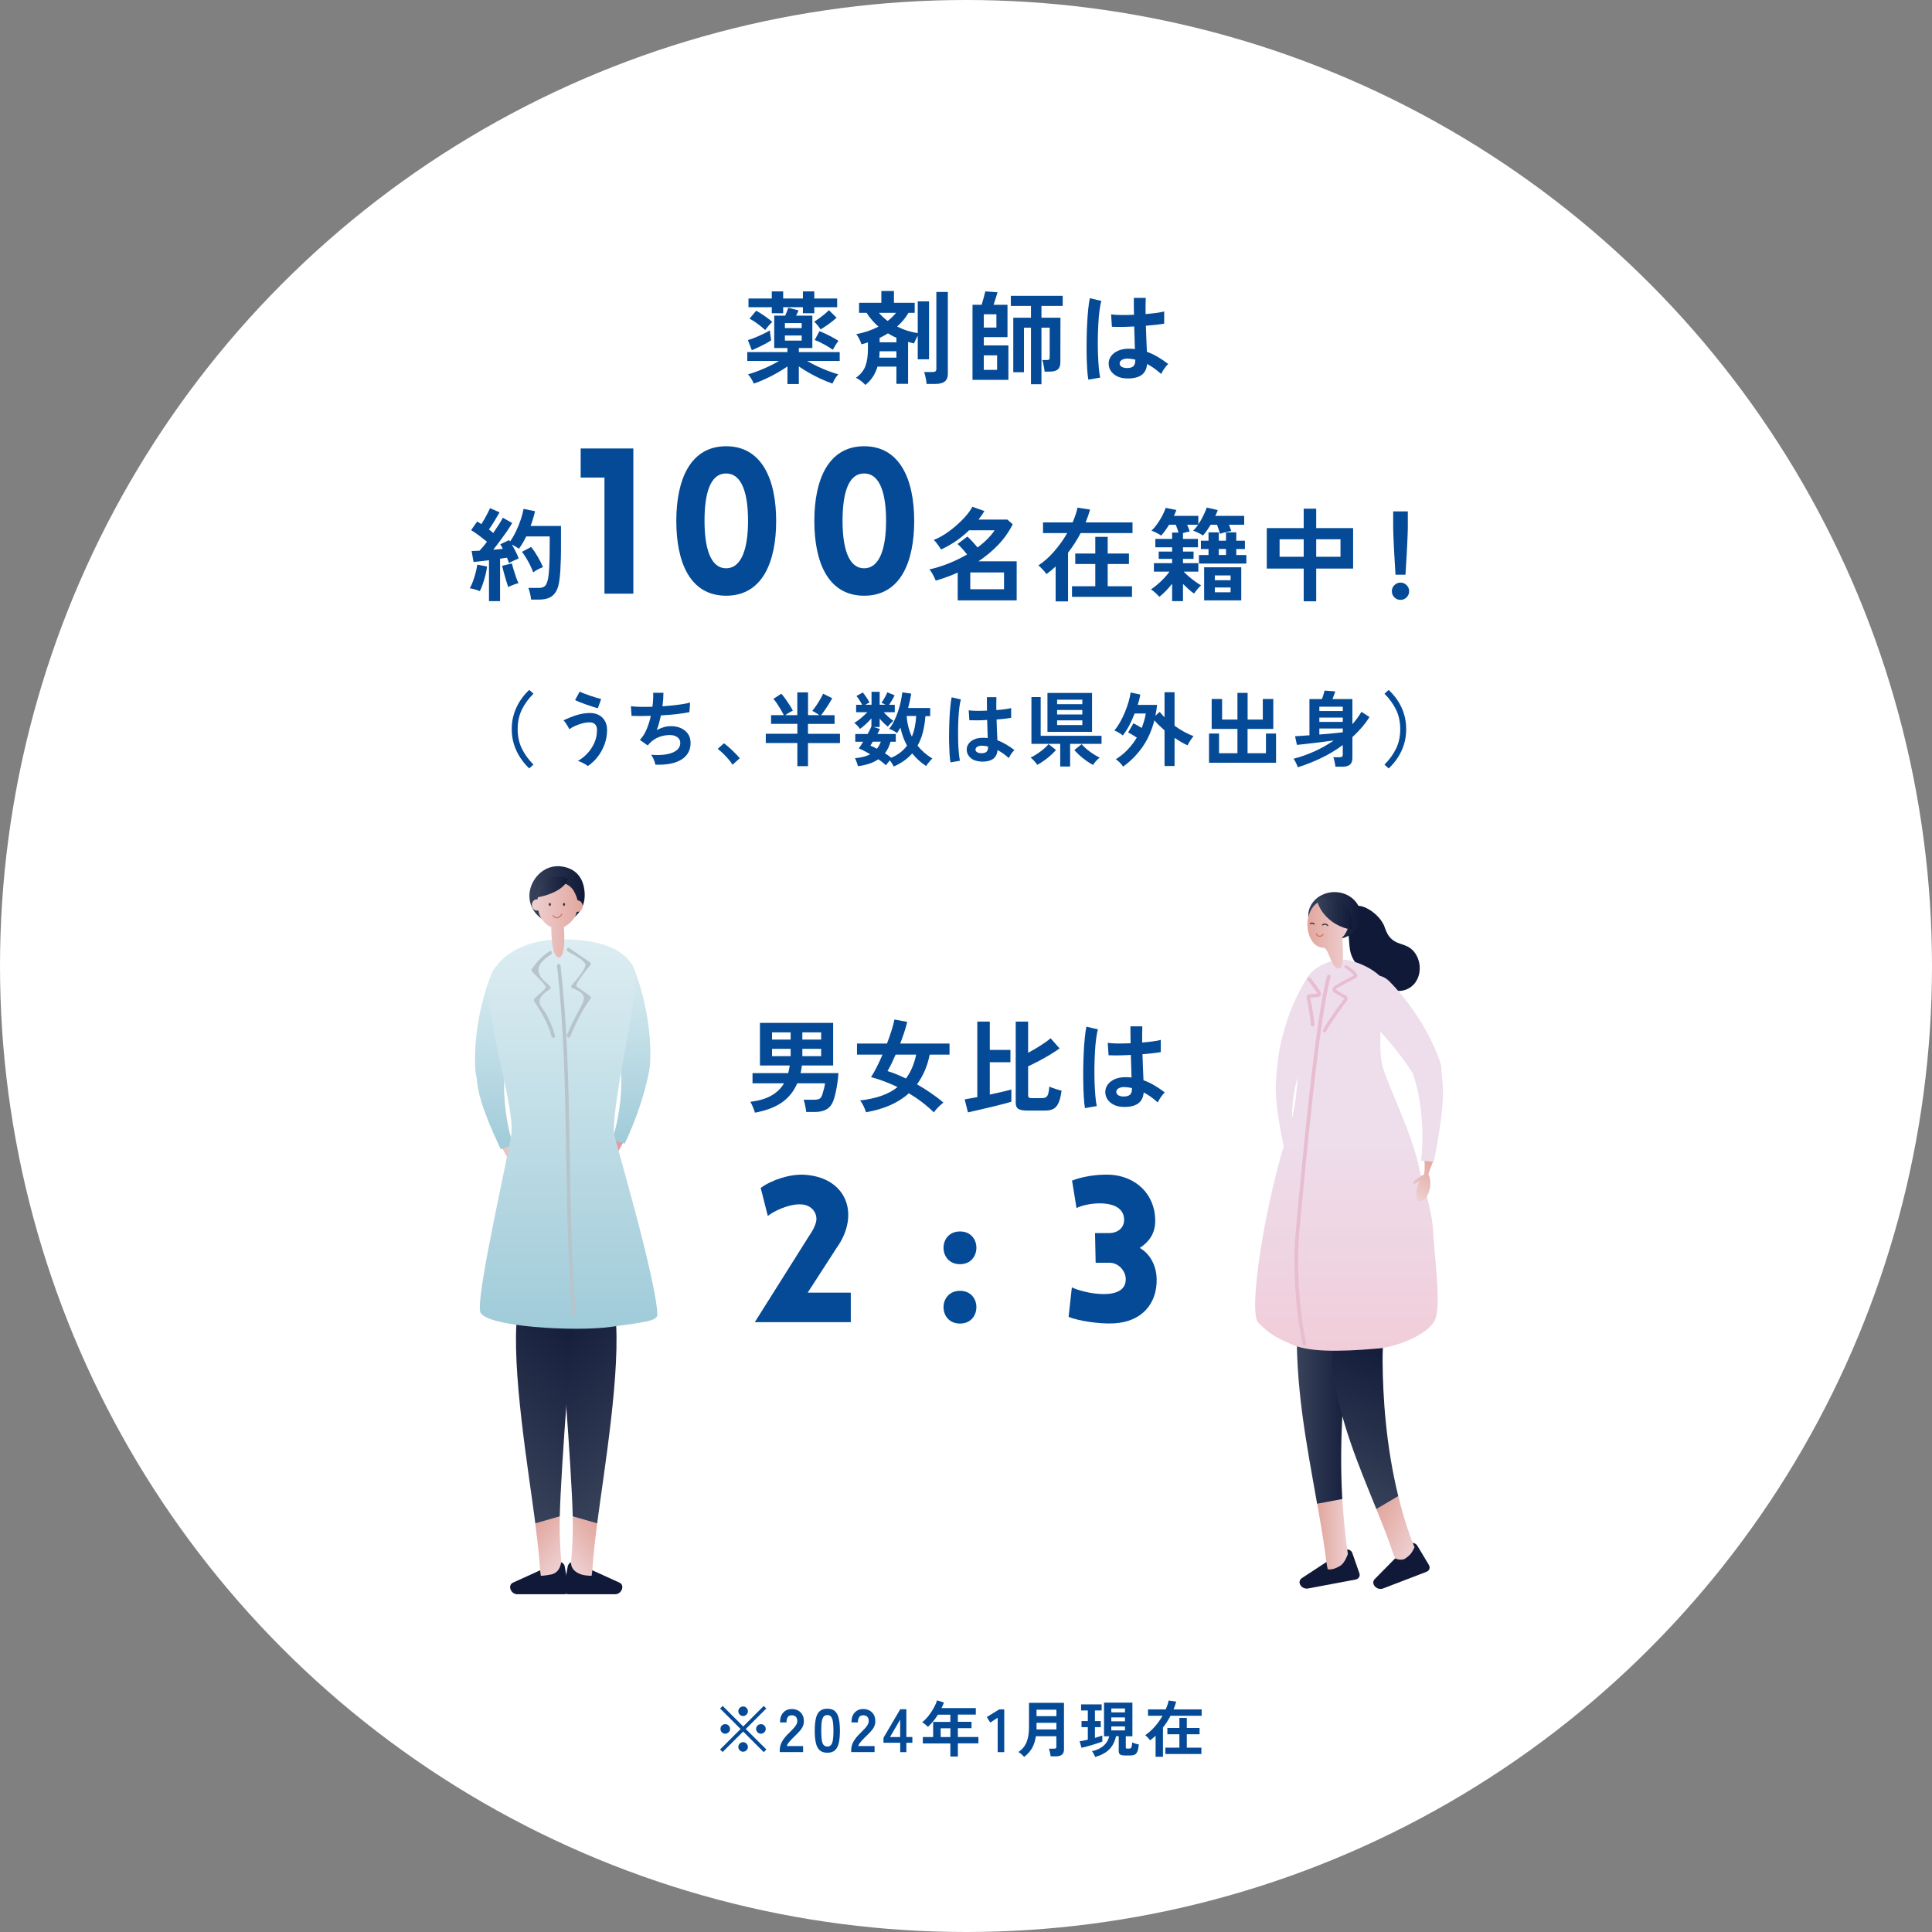 <?xml version="1.0" encoding="UTF-8"?><svg id="_レイヤー_1" xmlns="http://www.w3.org/2000/svg" width="134.06mm" height="134.06mm" xmlns:xlink="http://www.w3.org/1999/xlink" viewBox="0 0 380 380"><rect x="0" y="0" width="380" height="380" fill="#808080" stroke="none"/><defs><style>.cls-1{fill:url(#_名称未設定グラデーション_380);}.cls-1,.cls-2,.cls-3,.cls-4,.cls-5,.cls-6,.cls-7,.cls-8,.cls-9,.cls-10,.cls-11,.cls-12,.cls-13,.cls-14,.cls-15,.cls-16,.cls-17,.cls-18,.cls-19,.cls-20,.cls-21,.cls-22,.cls-23,.cls-24,.cls-25,.cls-26,.cls-27,.cls-28,.cls-29,.cls-30{stroke-width:0px;}.cls-2{fill:url(#_名称未設定グラデーション_2);}.cls-3{fill:url(#_名称未設定グラデーション_378-3);}.cls-4{fill:#333;}.cls-5{fill:#e7bdcf;}.cls-6{fill:#b8c4cb;}.cls-31{stroke:#333;stroke-width:.22px;}.cls-31,.cls-32,.cls-33,.cls-34{fill:none;stroke-linecap:round;stroke-linejoin:round;}.cls-7{fill:#101937;}.cls-8{fill:url(#_名称未設定グラデーション_196);}.cls-9{fill:url(#_名称未設定グラデーション_380-6);}.cls-10{fill:url(#_名称未設定グラデーション_177-8);}.cls-11{fill:url(#_名称未設定グラデーション_380-2);}.cls-12{fill:url(#_名称未設定グラデーション_2-2);}.cls-13{fill:url(#_名称未設定グラデーション_380-5);}.cls-14{fill:url(#_名称未設定グラデーション_196-3);}.cls-15{fill:url(#_名称未設定グラデーション_177-4);}.cls-16{fill:#eeddeb;}.cls-17{fill:url(#_名称未設定グラデーション_196-2);}.cls-18{fill:url(#_名称未設定グラデーション_67);}.cls-19{fill:url(#_名称未設定グラデーション_380-4);}.cls-20{fill:url(#_名称未設定グラデーション_177-6);}.cls-21{fill:url(#_名称未設定グラデーション_177-2);}.cls-22{fill:url(#_名称未設定グラデーション_380-3);}.cls-23{fill:#044a96;}.cls-24{fill:url(#_名称未設定グラデーション_177);}.cls-25{fill:url(#_名称未設定グラデーション_177-5);}.cls-26{fill:url(#_名称未設定グラデーション_177-7);}.cls-32{stroke-width:.25px;}.cls-32,.cls-33{stroke:#da785e;}.cls-33{stroke-width:.22px;}.cls-27{fill:#fff;}.cls-28{fill:url(#_名称未設定グラデーション_177-3);}.cls-29{fill:url(#_名称未設定グラデーション_378);}.cls-30{fill:url(#_名称未設定グラデーション_378-2);}.cls-34{stroke:#e7bdcf;stroke-width:.71px;}</style><linearGradient id="_名称未設定グラデーション_380" x1="104.11" y1="175.98" x2="115" y2="175.98" gradientUnits="userSpaceOnUse"><stop offset="0" stop-color="#38425a"/><stop offset=".99" stop-color="#101937"/></linearGradient><linearGradient id="_名称未設定グラデーション_177" x1="6489.33" y1="-418.7" x2="6497" y2="-418.7" gradientTransform="translate(4174.16 -4845.07) rotate(125.05) scale(1 -1)" gradientUnits="userSpaceOnUse"><stop offset="0" stop-color="#eed0d2"/><stop offset=".99" stop-color="#e2a79e"/><stop offset="1" stop-color="#e2a79e"/></linearGradient><linearGradient id="_名称未設定グラデーション_196" x1="99.09" y1="226.02" x2="99.09" y2="189.01" gradientUnits="userSpaceOnUse"><stop offset="0" stop-color="#a0cbd9"/><stop offset="1" stop-color="#dcedf2"/></linearGradient><linearGradient id="_名称未設定グラデーション_2" x1="11946.33" y1="-8223.86" x2="11971.16" y2="-8223.86" gradientTransform="translate(-13486.28 -4845.07) rotate(54.95)" gradientUnits="userSpaceOnUse"><stop offset="0" stop-color="#eed0d2"/><stop offset=".99" stop-color="#dd9196"/></linearGradient><linearGradient id="_名称未設定グラデーション_196-2" x1="122.25" y1="224.93" x2="122.25" y2="187.91" xlink:href="#_名称未設定グラデーション_196"/><linearGradient id="_名称未設定グラデーション_177-2" x1="-11762.76" y1="515.78" x2="-11753.28" y2="515.78" gradientTransform="translate(8651.81 -7797.84) rotate(-40.99)" xlink:href="#_名称未設定グラデーション_177"/><linearGradient id="_名称未設定グラデーション_380-2" x1="-11739.06" y1="514.35" x2="-11739.06" y2="475.56" gradientTransform="translate(8651.81 -7797.84) rotate(-40.99)" xlink:href="#_名称未設定グラデーション_380"/><linearGradient id="_名称未設定グラデーション_177-3" x1="-19414.73" y1="-6133.57" x2="-19405.29" y2="-6133.57" gradientTransform="translate(-18566.48 -7797.84) rotate(-139.01) scale(1 -1)" xlink:href="#_名称未設定グラデーション_177"/><linearGradient id="_名称未設定グラデーション_380-3" x1="-19391.08" y1="-6135" x2="-19391.08" y2="-6173.78" gradientTransform="translate(-18566.48 -7797.84) rotate(-139.01) scale(1 -1)" xlink:href="#_名称未設定グラデーション_380"/><linearGradient id="_名称未設定グラデーション_196-3" x1="111.83" y1="261.35" x2="111.83" y2="184.76" xlink:href="#_名称未設定グラデーション_196"/><linearGradient id="_名称未設定グラデーション_177-4" x1="104.6" y1="180.9" x2="114.57" y2="180.9" gradientTransform="matrix(1,0,0,1,0,0)" xlink:href="#_名称未設定グラデーション_177"/><linearGradient id="_名称未設定グラデーション_380-4" x1="105.43" y1="174.48" x2="111.7" y2="174.48" xlink:href="#_名称未設定グラデーション_380"/><linearGradient id="_名称未設定グラデーション_380-5" x1="-18705.49" y1="132.96" x2="-18688.11" y2="132.96" gradientTransform="translate(-15062.03 -13204.11) rotate(-139.3) scale(1.09 -1.15) skewX(-1.47)" xlink:href="#_名称未設定グラデーション_380"/><linearGradient id="_名称未設定グラデーション_2-2" x1="3535.16" y1="-2047.06" x2="3557.88" y2="-2045.83" gradientTransform="translate(684.28 4295.14) rotate(-126.08) scale(1 -1)" xlink:href="#_名称未設定グラデーション_2"/><linearGradient id="_名称未設定グラデーション_177-5" x1="-14559.77" y1="301.76" x2="-14553.74" y2="301.76" gradientTransform="translate(-14294.68) rotate(-180) scale(1 -1)" xlink:href="#_名称未設定グラデーション_177"/><linearGradient id="_名称未設定グラデーション_378" x1="-14561.09" y1="273.45" x2="-14549.74" y2="273.45" gradientTransform="translate(-14294.68) rotate(-180) scale(1 -1)" gradientUnits="userSpaceOnUse"><stop offset=".01" stop-color="#101937"/><stop offset="1" stop-color="#38425a"/></linearGradient><linearGradient id="_名称未設定グラデーション_177-6" x1="-13304.81" y1="-1522.41" x2="-13294.76" y2="-1522.41" gradientTransform="translate(-12324.13 -4224.51) rotate(-153.71) scale(1 -1)" xlink:href="#_名称未設定グラデーション_177"/><linearGradient id="_名称未設定グラデーション_380-6" x1="-13285.28" y1="-1523.84" x2="-13285.28" y2="-1556.27" gradientTransform="translate(-12324.13 -4224.51) rotate(-153.71) scale(1 -1)" xlink:href="#_名称未設定グラデーション_380"/><linearGradient id="_名称未設定グラデーション_67" x1="-14559.49" y1="265.68" x2="-14559.49" y2="214.8" gradientTransform="translate(-14294.68) rotate(-180) scale(1 -1)" gradientUnits="userSpaceOnUse"><stop offset=".01" stop-color="#f0cdd9"/><stop offset=".81" stop-color="#eeddeb"/></linearGradient><linearGradient id="_名称未設定グラデーション_378-2" x1="-3126.98" y1="180.11" x2="-3116.63" y2="180.11" gradientTransform="translate(-2859.32) rotate(-180) scale(1 -1)" xlink:href="#_名称未設定グラデーション_378"/><linearGradient id="_名称未設定グラデーション_177-7" x1="-14559.83" y1="183.78" x2="-14551.81" y2="183.78" gradientTransform="translate(-14294.68) rotate(-180) scale(1 -1)" xlink:href="#_名称未設定グラデーション_177"/><linearGradient id="_名称未設定グラデーション_378-3" x1="-3125.35" y1="179.75" x2="-3118.33" y2="179.75" gradientTransform="translate(-2859.32) rotate(-180) scale(1 -1)" xlink:href="#_名称未設定グラデーション_378"/><linearGradient id="_名称未設定グラデーション_177-8" x1="902.46" y1="-5655.27" x2="910.49" y2="-5655.27" gradientTransform="translate(4316.92 4295.14) rotate(-53.92)" xlink:href="#_名称未設定グラデーション_177"/></defs><circle class="cls-27" cx="190" cy="190" r="190"/><path class="cls-23" d="M154.88,75.53v-3.46c-.65.45-1.36.9-2.13,1.33-.77.43-1.54.83-2.31,1.18-.77.35-1.5.64-2.18.87-.12-.31-.29-.64-.51-.99-.22-.35-.43-.63-.63-.83.59-.16,1.23-.38,1.94-.65s1.42-.58,2.15-.92c.73-.34,1.4-.7,2.03-1.07h-6.26v-1.74h7.9v-.8h-2.6v-6.36h2.16c.11-.27.22-.54.34-.83.12-.29.21-.53.28-.73l2,.52c-.03.08-.09.22-.18.42-.09.2-.19.41-.3.62h3.2v6.36h-2.66v.8h8.04v1.74h-6.42c.63.37,1.3.73,2.03,1.07.73.34,1.45.65,2.17.92s1.37.49,1.94.65c-.2.2-.41.48-.63.83-.22.35-.39.68-.51.99-.67-.23-1.39-.52-2.17-.87-.78-.35-1.55-.75-2.32-1.18-.77-.43-1.48-.88-2.13-1.33v3.46h-2.24ZM147.88,68.89l-.78-2c.28-.08.62-.19,1.01-.34.39-.15.8-.31,1.21-.5.41-.19.81-.37,1.18-.56.37-.19.68-.35.92-.5.01.11.03.28.06.53.03.25.06.5.1.76.04.26.07.48.1.65-.28.2-.64.42-1.09.66-.45.24-.91.47-1.39.7-.48.23-.92.43-1.32.6ZM151.8,61.61v-1.18h-4.58v-1.72h4.58v-1.4h2.24v1.4h3.88v-1.4h2.24v1.4h4.5v1.72h-4.5v1.18h-2.24v-1.18h-3.88v1.18h-2.24ZM150.5,64.91c-.47-.43-.97-.84-1.51-1.24-.54-.4-1.06-.73-1.57-1l1.32-1.56c.48.27,1.01.6,1.6,1.01.59.41,1.11.8,1.56,1.19-.21.19-.46.45-.75.79-.29.34-.5.61-.65.81ZM154.38,64.53h3.3v-.98h-3.3v.98ZM154.38,66.99h3.3v-1h-3.3v1ZM161.4,64.79c-.15-.24-.34-.51-.59-.81-.25-.3-.47-.54-.67-.71.28-.17.61-.39.98-.66.37-.27.74-.55,1.09-.84.35-.29.63-.55.83-.76l1.5,1.48c-.48.44-1.01.87-1.59,1.28-.58.41-1.1.75-1.55,1.02ZM163.8,68.79c-.49-.35-1.07-.7-1.72-1.06-.65-.36-1.27-.65-1.84-.86l.94-1.74c.67.27,1.34.58,2.02.93.68.35,1.25.68,1.72.97-.2.25-.41.56-.62.91-.21.35-.38.64-.5.85Z"/><path class="cls-23" d="M170.21,75.71c-.21-.23-.49-.48-.84-.76-.35-.28-.69-.49-1.02-.64.93-.67,1.56-1.45,1.88-2.34.32-.89.48-1.99.48-3.3v-1.32c-.44.15-.87.27-1.28.36-.09-.32-.23-.67-.42-1.05-.19-.38-.39-.69-.6-.93.8-.15,1.57-.35,2.3-.6.73-.25,1.43-.55,2.08-.88-.91-.79-1.69-1.69-2.34-2.72h-1.48v-1.98h4.38v-2.32h2.48v2.32h4.08v1.98h-1.22c-.29.51-.63.99-1.01,1.44-.38.45-.79.87-1.23,1.26.67.33,1.35.61,2.04.82.69.21,1.37.37,2.02.48v-6.26h2.22v11.4h-2.22v-4.64c-.13.23-.26.48-.39.75-.13.27-.24.53-.35.77-.19-.05-.38-.1-.58-.15s-.39-.1-.58-.15v8.24h-2.3v-3.38h-3.72c-.2.69-.49,1.34-.87,1.94-.38.6-.88,1.15-1.51,1.66ZM174.59,63.13c.67-.52,1.21-1.05,1.64-1.6h-3.36c.51.59,1.08,1.12,1.72,1.6ZM172.93,70.35h3.38v-1.26h-3.3c-.01.21-.02.43-.03.64,0,.21-.02.42-.05.62ZM173.01,67.33h3.3v-.9c-.29-.12-.58-.25-.85-.4-.27-.15-.54-.3-.81-.46-.25.16-.52.31-.79.46-.27.15-.56.29-.85.44v.86ZM182.25,75.51c-.01-.21-.05-.47-.1-.77-.05-.3-.11-.59-.18-.88-.07-.29-.14-.52-.22-.69h1.66c.27,0,.46-.04.58-.13.12-.09.18-.26.18-.51v-15.1h2.26v16.06c0,.71-.2,1.22-.6,1.54s-1.01.48-1.84.48h-1.74Z"/><path class="cls-23" d="M191.28,74.71v-14.76h1.8c.12-.39.25-.84.39-1.36.14-.52.25-.95.33-1.28l2.4.18c-.09.32-.22.72-.37,1.21-.15.49-.29.9-.41,1.25h2.74v6.36h-4.66v1.62h4.84v6.78h-7.06ZM193.5,64.43h2.48v-2.62h-2.48v2.62ZM193.5,72.75h2.62v-2.86h-2.62v2.86ZM202.78,75.57v-11.12h-1.38v8.76h-2.1v-10.72h3.48v-2.32h-3.96v-1.98h10.2v1.98h-4.18v2.32h3.74l-.02,8.74c0,.65-.16,1.13-.49,1.42-.33.29-.86.44-1.61.44h-1c-.01-.19-.05-.43-.1-.73s-.11-.59-.17-.88-.12-.51-.19-.67h.9c.25,0,.41-.04.47-.12.06-.08.09-.24.09-.48v-5.76h-1.62v11.12h-2.06Z"/><path class="cls-23" d="M214.06,74.67c-.09-.52-.17-1.19-.22-2.01-.05-.82-.09-1.73-.11-2.74s-.02-2.05,0-3.12c.01-1.07.05-2.12.1-3.15.05-1.03.12-1.97.21-2.84s.19-1.59.31-2.16l2.28.54c-.15.47-.27,1.09-.37,1.88-.1.79-.18,1.66-.23,2.63-.05.97-.09,1.96-.1,2.99s0,2.02.03,2.99c.03.97.09,1.85.16,2.65.07.8.16,1.45.27,1.94l-2.32.4ZM221.48,74.43c-1.04-.05-1.87-.36-2.5-.92s-.93-1.25-.92-2.08c.01-.51.18-.98.5-1.41s.77-.78,1.36-1.04c.59-.26,1.29-.39,2.1-.39.43,0,.83.02,1.2.06-.01-.59-.03-1.25-.06-2s-.05-1.56-.08-2.44c-.83.05-1.63.08-2.4.09-.77,0-1.43,0-1.98-.03l-.16-2.44c.49.08,1.14.12,1.95.13s1.66-.01,2.55-.05c-.01-.53-.02-1.08-.03-1.63,0-.55,0-1.12,0-1.69h2.34c-.01.51-.02,1.03-.03,1.56,0,.53,0,1.07,0,1.62.8-.07,1.53-.14,2.18-.23.65-.09,1.15-.18,1.48-.29v2.4c-.37.08-.88.15-1.52.22-.64.07-1.33.13-2.08.2.03.97.06,1.9.1,2.79.04.89.07,1.66.1,2.33.75.27,1.47.61,2.16,1.02s1.37.87,2.04,1.38c-.15.12-.32.3-.51.55-.19.25-.37.5-.53.76-.16.26-.28.48-.36.65-.89-.81-1.81-1.47-2.76-1.96-.09,1.05-.5,1.8-1.21,2.25-.71.45-1.68.64-2.91.59ZM221.66,72.39c.55,0,.96-.11,1.23-.33.27-.22.41-.62.41-1.19v-.14c-.45-.11-.93-.17-1.42-.2-.49-.01-.89.07-1.19.24s-.46.4-.47.68c-.01.28.11.51.38.68.27.17.62.26,1.06.26Z"/><path class="cls-23" d="M94.38,116.27c-.25-.11-.58-.22-.98-.34-.4-.12-.73-.19-1-.22.21-.36.42-.81.62-1.36s.38-1.11.53-1.7c.15-.59.26-1.12.33-1.6l1.92.38c-.05.48-.16,1.03-.31,1.64-.15.61-.33,1.2-.52,1.77-.19.57-.39,1.04-.59,1.43ZM96.18,118.23v-8.04c-.57.07-1.13.13-1.66.2-.53.07-.99.11-1.38.14l-.38-2.16c.21,0,.45,0,.72-.02.27-.01.55-.03.84-.04.21-.23.45-.49.7-.79.25-.3.51-.62.76-.97-.44-.36-.94-.75-1.51-1.18-.57-.43-1.1-.79-1.61-1.1l1.2-1.7c.12.08.25.16.39.25.14.09.28.18.43.27.2-.31.41-.65.63-1.04.22-.39.43-.77.62-1.15s.34-.7.45-.95l1.88.82c-.32.56-.67,1.15-1.04,1.76-.37.61-.73,1.15-1.06,1.62.16.12.31.24.46.35s.28.22.4.33c.4-.59.77-1.15,1.11-1.68.34-.53.6-.97.77-1.32l1.84,1.04c-.27.48-.61,1.02-1.03,1.63-.42.61-.86,1.22-1.33,1.85-.47.63-.92,1.22-1.36,1.78.35-.03.68-.06,1-.09.32-.03.61-.06.88-.09-.08-.17-.16-.33-.25-.48-.09-.15-.17-.29-.25-.42l1.74-.82c.03.05.06.1.09.14s.06.09.09.14c.43-.6.82-1.28,1.18-2.03.36-.75.67-1.52.93-2.29.26-.77.44-1.47.55-2.1l2.26.46c-.11.45-.23.93-.38,1.42-.15.49-.31.99-.5,1.48h5.98v3.46c0,1.16,0,2.16-.03,3-.02.84-.05,1.57-.09,2.2-.04.63-.09,1.21-.16,1.74-.11,1.04-.33,1.86-.67,2.45-.34.59-.79,1.01-1.34,1.26-.55.25-1.22.37-1.99.37h-1.6c-.03-.33-.09-.73-.2-1.19-.11-.46-.22-.83-.34-1.11h2.1c.53,0,.93-.13,1.2-.4.27-.27.47-.81.62-1.64.09-.55.16-1.34.21-2.39.05-1.05.07-2.48.07-4.29v-1.4h-4.62c-.21.44-.44.87-.68,1.28-.24.41-.49.79-.76,1.14-.17-.13-.39-.27-.64-.42-.25-.15-.5-.28-.74-.4.27.45.52.93.77,1.42.25.49.44.93.57,1.32-.25.09-.57.23-.96.41-.39.18-.7.34-.94.49-.05-.15-.11-.31-.18-.5-.07-.19-.14-.37-.22-.56-.2.03-.41.06-.64.09-.23.03-.47.07-.72.11v8.34h-2.18ZM99.96,115.47c-.12-.35-.26-.78-.42-1.31-.16-.53-.31-1.05-.45-1.58-.14-.53-.25-.96-.33-1.29l1.92-.48c.08.33.19.75.34,1.24.15.49.31.98.48,1.47.17.49.33.88.48,1.19-.17.03-.39.09-.65.18s-.51.19-.76.29c-.25.1-.45.2-.61.29ZM104.88,112.58c-.15-.41-.34-.87-.59-1.37s-.51-.99-.8-1.46-.56-.88-.83-1.21l1.8-.96c.44.53.87,1.17,1.3,1.9.43.73.77,1.42,1.04,2.06-.29.11-.63.26-1.01.46-.38.2-.68.39-.91.58Z"/><path class="cls-23" d="M114.21,88.21h10.36v28.56h-5.68v-22.84h-4.68v-5.72Z"/><path class="cls-23" d="M133.02,102.45c0-8.12,2.76-14.68,9.8-14.68s9.84,6.56,9.84,14.68-2.72,14.72-9.84,14.72-9.8-6.6-9.8-14.72ZM147.13,102.45c0-5.12-1.08-9.32-4.32-9.32s-4.24,4.2-4.24,9.32,1.08,9.32,4.24,9.32,4.32-4.16,4.32-9.32Z"/><path class="cls-23" d="M160.17,102.45c0-8.12,2.76-14.68,9.8-14.68s9.84,6.56,9.84,14.68-2.72,14.72-9.84,14.72-9.8-6.6-9.8-14.72ZM174.28,102.45c0-5.12-1.08-9.32-4.32-9.32s-4.24,4.2-4.24,9.32,1.08,9.32,4.24,9.32,4.32-4.16,4.32-9.32Z"/><path class="cls-23" d="M188.37,118.08v-5.46c-.71.32-1.42.61-2.14.87-.72.26-1.45.5-2.18.71-.08-.21-.19-.46-.33-.74-.14-.28-.29-.55-.45-.82-.16-.27-.32-.48-.48-.64,1.29-.29,2.57-.69,3.84-1.2,1.27-.51,2.46-1.09,3.58-1.74-.25-.33-.55-.7-.9-1.09-.35-.39-.67-.72-.98-.97l1.94-1.46c.29.25.63.58,1,.99.37.41.71.79,1,1.15,1.45-1.07,2.57-2.19,3.36-3.38h-5.02c-.79.77-1.64,1.47-2.55,2.1-.91.63-1.9,1.19-2.97,1.68-.08-.15-.2-.34-.37-.58-.17-.24-.35-.48-.54-.73-.19-.25-.37-.44-.53-.57.68-.25,1.41-.63,2.18-1.13s1.52-1.06,2.24-1.69c.72-.63,1.36-1.26,1.92-1.91.56-.65.98-1.24,1.26-1.79l2.38.84c-.19.29-.38.58-.57.86-.19.28-.4.55-.61.82h5.7l1.04.92c-.75,1.49-1.7,2.84-2.86,4.05-1.16,1.21-2.45,2.28-3.88,3.23h7.52v7.68h-11.6ZM190.84,115.89h6.64v-3.3h-6.64v3.3Z"/><path class="cls-23" d="M207.63,118.29v-6.88c-.29.28-.59.55-.9.8-.31.25-.61.49-.92.72-.08-.16-.22-.36-.43-.59-.21-.23-.42-.46-.63-.67-.21-.21-.39-.37-.52-.46,1.04-.67,2.06-1.56,3.05-2.69.99-1.13,1.87-2.35,2.63-3.67h-4.76v-2.1h5.82c.21-.49.4-.98.57-1.47.17-.49.3-.96.39-1.43l2.48.38c-.12.41-.25.83-.4,1.25-.15.42-.31.84-.48,1.27h9.22v2.1h-10.2c-.71,1.35-1.53,2.63-2.48,3.86v9.58h-2.44ZM210.85,117.39v-2.08h4.58v-4.38h-3.94v-2.06h3.94v-3.28h2.44v3.28h4.18v2.06h-4.18v4.38h4.78v2.08h-11.8Z"/><path class="cls-23" d="M230.54,118.23v-3.42c-.8,1.03-1.64,1.89-2.52,2.58-.16-.2-.41-.45-.74-.76-.33-.31-.63-.54-.9-.7.39-.25.8-.57,1.25-.95s.88-.79,1.31-1.24c.43-.45.79-.88,1.08-1.31h-3.06v-1.66h3.58v-.84h-2.64v-1.44h2.64v-.84h-3.3v-1.66h3.3v-1.24h1.26c-.07-.23-.15-.48-.24-.75-.09-.27-.19-.54-.3-.79h-1.32c-.25.41-.51.81-.78,1.18-.27.37-.53.69-.78.96-.13-.11-.32-.23-.56-.36-.24-.13-.48-.26-.72-.37-.24-.11-.45-.19-.62-.23.4-.39.78-.84,1.15-1.36.37-.52.69-1.05.98-1.6.29-.55.51-1.06.67-1.54l2.1.42c-.07.17-.14.36-.22.56-.08.2-.17.4-.28.6h4.82v1.66c.36-.53.68-1.1.97-1.69.29-.59.52-1.13.69-1.61l2.16.5c-.07.17-.14.36-.22.56-.08.2-.17.39-.28.58h5.7v1.74h-3c.09.23.18.45.26.67.08.22.15.41.2.57-.21.03-.47.07-.76.14-.29.07-.57.14-.84.21-.27.07-.48.14-.64.19-.05-.24-.13-.52-.24-.85-.11-.33-.21-.64-.32-.93h-1.26c-.24.4-.49.78-.74,1.14s-.51.69-.78.98c-.13-.11-.32-.22-.56-.35-.24-.13-.49-.25-.74-.36s-.46-.19-.62-.23c.17-.17.34-.36.51-.56.17-.2.32-.41.47-.62h-2.16c.11.24.2.48.29.71.09.23.16.44.21.61-.16.03-.36.07-.61.13-.25.06-.48.12-.71.19v1.14h2.94v1.66h-2.94v.84h2.08v1.44h-2.08v.84h3.02v1.66h-2.88c.28.31.63.64,1.04.99.41.35.84.68,1.27.99s.8.55,1.11.72c-.23.19-.48.45-.75.78s-.48.61-.63.84c-.33-.23-.69-.51-1.07-.85-.38-.34-.75-.69-1.11-1.05v3.38h-2.14ZM235.82,110.85v-1.68h1.88v-1.18h-1.5v-1.64h1.5v-1.64h2.02v1.64h1.42v-1.64h2.02v1.64h1.7v1.64h-1.7v1.18h1.98v1.68h-9.32ZM236.84,118.08v-6.5h7.3v6.5h-7.3ZM238.94,114.12h3.1v-.94h-3.1v.94ZM238.94,116.49h3.1v-.94h-3.1v.94ZM239.72,109.16h1.42v-1.18h-1.42v1.18Z"/><path class="cls-23" d="M256.42,118.27v-6.44h-7.26v-7.96h7.26v-3.82h2.46v3.82h7.26v7.96h-7.26v6.44h-2.46ZM251.68,109.51h4.74v-3.44h-4.74v3.44ZM258.88,109.51h4.78v-3.44h-4.78v3.44Z"/><path class="cls-23" d="M275.46,117.99c-.47,0-.87-.17-1.2-.5-.33-.33-.5-.73-.5-1.2s.17-.87.5-1.2c.33-.33.73-.5,1.2-.5s.87.17,1.2.5c.33.33.5.73.5,1.2s-.17.87-.5,1.2c-.33.33-.73.5-1.2.5ZM274.48,113.04c-.03-.41-.06-.96-.1-1.63-.04-.67-.08-1.4-.13-2.18-.05-.78-.09-1.55-.12-2.3-.03-.75-.06-1.42-.08-2s-.03-1-.03-1.25v-3.1h2.88v3.1c0,.25,0,.67-.03,1.25s-.05,1.25-.08,2c-.03.75-.07,1.52-.12,2.3-.05.78-.09,1.51-.13,2.18-.04.67-.07,1.22-.1,1.63h-1.96Z"/><path class="cls-23" d="M148.47,218.85c-.04-.2-.11-.44-.22-.71-.11-.27-.22-.54-.34-.81-.12-.27-.23-.47-.34-.62,1.69-.2,3.08-.61,4.15-1.22s1.9-1.42,2.49-2.42h-6.2v-2h7.02c.07-.24.12-.48.17-.73s.09-.5.13-.77h-5.86v-8.38h14.4v8.38h-6.14c-.04.25-.08.51-.12.76-.04.25-.09.5-.16.74h7.46c-.04.61-.11,1.24-.2,1.89-.09.65-.2,1.27-.33,1.86s-.27,1.12-.43,1.57c-.29.83-.74,1.42-1.35,1.78-.61.36-1.37.54-2.29.54h-1.74c-.01-.2-.05-.46-.11-.77s-.12-.62-.19-.93c-.07-.31-.14-.54-.22-.7h1.94c.56,0,.96-.07,1.2-.2.24-.13.43-.42.56-.86.11-.33.21-.69.31-1.08.1-.39.17-.75.21-1.1h-5.46c-.69,1.61-1.72,2.88-3.08,3.81-1.36.93-3.11,1.58-5.26,1.97ZM151.85,204.47h3.66v-1.42h-3.66v1.42ZM151.85,207.73h3.66v-1.44h-3.66v1.44ZM157.81,204.47h3.7v-1.42h-3.7v1.42ZM157.81,207.73h3.7v-1.44h-3.7v1.44Z"/><path class="cls-23" d="M183.68,218.79c-.77-.75-1.57-1.43-2.4-2.06-.83-.63-1.67-1.19-2.52-1.7-2.05,1.87-4.86,3.11-8.42,3.74-.07-.21-.16-.46-.28-.75s-.26-.57-.41-.86-.32-.52-.49-.71c1.59-.19,2.99-.49,4.21-.92,1.22-.43,2.28-1,3.17-1.72-.89-.43-1.78-.8-2.65-1.13s-1.73-.6-2.57-.83c.36-.53.73-1.19,1.12-1.96.39-.77.77-1.59,1.14-2.46h-5.02v-2.18h5.9c.36-.95.67-1.84.93-2.68.26-.84.44-1.52.53-2.04l2.52.46c-.13.57-.32,1.23-.56,1.97-.24.74-.51,1.5-.82,2.29h9.7v2.18h-3.9c-.45,2.25-1.29,4.2-2.5,5.84.91.52,1.81,1.08,2.7,1.69.89.61,1.73,1.24,2.5,1.91-.17.12-.38.29-.62.51-.24.22-.47.46-.7.71-.23.25-.41.49-.56.7ZM178.18,212.13c.95-1.25,1.62-2.82,2.02-4.7h-4.04c-.27.61-.54,1.2-.81,1.76s-.54,1.05-.79,1.48c.57.17,1.16.38,1.77.63.61.25,1.22.52,1.85.83Z"/><path class="cls-23" d="M190.38,218.79l-.64-2.56c.27-.04.61-.1,1.04-.18.43-.08.91-.17,1.44-.26v-14.86h2.46v5.58h4.06v2.42h-4.06v6.36c.85-.19,1.66-.37,2.42-.54.76-.17,1.37-.33,1.82-.46v2.4c-.37.12-.85.26-1.43.41s-1.21.31-1.88.47c-.67.16-1.34.32-2.01.48-.67.16-1.28.3-1.85.43-.57.13-1.02.23-1.37.31ZM202.02,218.43c-.81,0-1.39-.11-1.73-.33s-.51-.62-.51-1.19v-15.98h2.44v6.14c.83-.44,1.65-.92,2.46-1.44s1.47-.99,1.96-1.42l1.76,2c-.47.35-1.06.74-1.77,1.17-.71.43-1.46.86-2.24,1.27-.78.41-1.5.77-2.17,1.08v5.72c0,.2.05.34.15.42.1.08.3.12.59.12h1.96c.36,0,.64-.07.83-.2s.34-.36.43-.69.17-.79.22-1.39c.17.09.41.19.7.3.29.11.6.21.91.3s.58.17.79.22c-.15,1.04-.35,1.84-.6,2.4-.25.56-.59.95-1,1.17-.41.22-.95.33-1.62.33h-3.56Z"/><path class="cls-23" d="M213.4,217.95c-.09-.52-.17-1.19-.22-2.01-.05-.82-.09-1.73-.11-2.74-.02-1.01-.02-2.05-.01-3.12.01-1.07.05-2.12.1-3.15s.12-1.97.21-2.84c.09-.87.19-1.59.31-2.16l2.28.54c-.15.47-.27,1.09-.37,1.88-.1.79-.18,1.66-.23,2.63-.05.97-.09,1.96-.1,2.99-.01,1.03,0,2.02.03,2.99.03.97.09,1.85.16,2.65.07.8.16,1.45.27,1.94l-2.32.4ZM220.82,217.71c-1.04-.05-1.87-.36-2.5-.92-.63-.56-.93-1.25-.92-2.08.01-.51.18-.98.5-1.41.32-.43.77-.78,1.36-1.04.59-.26,1.29-.39,2.1-.39.43,0,.83.02,1.2.06-.01-.59-.03-1.25-.06-2s-.05-1.56-.08-2.44c-.83.05-1.63.08-2.4.09-.77,0-1.43,0-1.98-.03l-.16-2.44c.49.08,1.14.12,1.95.13s1.66-.01,2.55-.05c-.01-.53-.02-1.08-.03-1.63,0-.55-.01-1.12-.01-1.69h2.34c-.01.51-.02,1.03-.03,1.56,0,.53,0,1.07,0,1.62.8-.07,1.53-.14,2.18-.23.65-.09,1.15-.18,1.48-.29v2.4c-.37.08-.88.15-1.52.22-.64.07-1.33.13-2.08.2.03.97.06,1.9.1,2.79.04.89.07,1.66.1,2.33.75.27,1.47.61,2.16,1.02s1.37.87,2.04,1.38c-.15.12-.32.3-.51.55-.19.25-.37.5-.53.76-.16.26-.28.48-.36.65-.89-.81-1.81-1.47-2.76-1.96-.09,1.05-.5,1.8-1.21,2.25-.71.45-1.68.64-2.91.59ZM221,215.67c.55,0,.96-.11,1.23-.33.27-.22.41-.62.41-1.19v-.14c-.45-.11-.93-.17-1.42-.2-.49-.01-.89.07-1.19.24-.3.17-.46.4-.47.68-.01.28.11.51.38.68.27.17.62.26,1.06.26Z"/><path class="cls-23" d="M160.58,239.77c0-1.6-1.28-2.8-2.96-2.88-2.52-.16-5.68,1.48-6.6,2.28l-1.4-5.52c2.2-1.6,5.68-2.72,8.48-2.6,8.4.44,11.2,7.8,6.4,14.48l-5.64,8.72h8.48v5.8h-18.88l10.68-16.96c1.52-2.16,1.44-3.32,1.44-3.32Z"/><path class="cls-23" d="M188.82,248.65c-4.32,0-4.32-6.44,0-6.44s4.28,6.44,0,6.44ZM188.82,260.33c-4.32,0-4.32-6.44,0-6.44s4.28,6.44,0,6.44Z"/><path class="cls-23" d="M215.38,242.53h2.76c1.72,0,3-1.04,2.96-2.68-.12-4.2-7.12-3.4-9.36-2.24l-.88-5.4c1.8-.72,4.68-1.28,7.52-1.16,5.16.32,8.72,3.92,8.84,8.8.04,2.24-.72,4.08-3.04,5.6,2.28,1.32,3.28,3.84,3.32,6.08.12,4.84-2.88,8.48-8.44,8.76-2.84.16-7.08-.52-8.88-1.28l.64-5.8c2.44,1.2,10.72,2.88,10.6-1.68-.04-1.6-1.44-3.16-3.16-3.16h-2.76l-.12-5.84Z"/><path class="cls-23" d="M104.1,151.14c-.67-.63-1.27-1.34-1.78-2.13-.52-.79-.92-1.65-1.22-2.59-.3-.94-.45-1.94-.45-3.01s.15-2.08.45-3.02c.3-.94.71-1.8,1.22-2.59.52-.79,1.11-1.49,1.78-2.11l.82.75c-.97.97-1.73,2.02-2.28,3.14-.55,1.13-.82,2.4-.82,3.83s.27,2.69.82,3.82c.55,1.13,1.31,2.18,2.28,3.15l-.82.75Z"/><path class="cls-23" d="M115.62,150.69c-.13-.13-.31-.26-.54-.39-.23-.13-.47-.26-.73-.38-.26-.12-.49-.2-.7-.24.7-.41,1.34-.91,1.91-1.53.57-.61,1.02-1.31,1.36-2.09s.5-1.6.5-2.46c0-.52-.13-.91-.39-1.15-.26-.25-.59-.37-1-.37-.47,0-.96.06-1.46.19-.51.13-.99.29-1.44.5-.45.2-.84.43-1.16.67-.05-.14-.15-.33-.28-.56-.13-.23-.28-.46-.43-.69-.16-.22-.3-.39-.42-.51.76-.37,1.59-.71,2.49-1,.9-.29,1.81-.44,2.71-.44.65,0,1.23.13,1.73.39.5.26.9.64,1.19,1.14s.44,1.11.44,1.82c0,.99-.17,1.94-.5,2.83s-.78,1.71-1.34,2.43c-.56.73-1.21,1.33-1.94,1.82ZM117.61,139.29c-.26-.05-.59-.14-.99-.27s-.83-.27-1.29-.43c-.45-.16-.88-.32-1.28-.48-.4-.16-.71-.3-.94-.42l.91-1.65c.19.1.47.21.82.35s.75.28,1.18.43c.43.15.84.28,1.24.4.4.12.73.2.98.26l-.64,1.81Z"/><path class="cls-23" d="M128.91,150.42c-.03-.18-.09-.4-.18-.65-.09-.25-.19-.5-.31-.74-.12-.24-.24-.43-.37-.58,1.78.14,3.18,0,4.21-.41,1.02-.41,1.54-1.05,1.54-1.93,0-.47-.2-.84-.58-1.12-.39-.28-.88-.42-1.48-.42-.69,0-1.4.13-2.11.39-.71.26-1.36.7-1.94,1.32-.04.05-.09.11-.14.17-.05.06-.1.11-.15.17l-1.55-1.1c.51-.5.95-1.18,1.31-2.03.36-.85.65-1.75.85-2.69-1.48.05-2.75.05-3.79,0l-.13-1.89c.47.06,1.08.1,1.82.12.75.02,1.55,0,2.42-.02.13-1.01.18-1.93.14-2.75h2.02c0,.78-.06,1.66-.19,2.66.75-.05,1.47-.12,2.16-.19.69-.07,1.32-.16,1.89-.25.57-.09,1.02-.19,1.38-.3l-.13,1.89c-.63.14-1.45.26-2.45.38-1,.11-2.05.2-3.15.26-.11.49-.23.98-.36,1.47-.13.49-.29.97-.47,1.42.47-.25.93-.43,1.38-.57.45-.13.9-.2,1.35-.2.76-.01,1.43.12,2.02.38.59.27,1.06.65,1.4,1.14s.51,1.09.51,1.78c0,1.41-.59,2.49-1.78,3.25-1.18.76-2.9,1.1-5.14,1.02Z"/><path class="cls-23" d="M144.08,150.42c-.2-.34-.47-.71-.81-1.1-.34-.39-.69-.77-1.06-1.13-.37-.36-.72-.65-1.05-.89l1.22-1.1c.25.16.51.37.8.62.29.25.58.52.88.8.3.28.57.56.82.82.25.27.46.5.62.7l-1.42,1.28Z"/><path class="cls-23" d="M156.83,150.68v-4.54h-6.21v-1.82h6.21v-1.95h-5.17v-1.71h2.51c-.16-.32-.36-.68-.59-1.08-.24-.4-.48-.79-.74-1.18-.26-.38-.5-.7-.72-.94l1.55-1.02c.25.27.51.6.79.99.28.4.56.8.82,1.21s.49.79.66,1.14c-.23.11-.49.24-.77.41-.28.17-.52.32-.72.47h2.37v-4.48h2.11v4.48h2.24c-.19-.14-.43-.29-.71-.46-.28-.17-.51-.3-.7-.38.23-.27.49-.61.77-1.02s.54-.83.79-1.26.45-.79.58-1.1l1.79.9c-.15.28-.36.63-.62,1.05s-.53.84-.82,1.25c-.28.41-.54.75-.76,1.03h2.66v1.71h-5.23v1.95h6.29v1.82h-6.29v4.54h-2.11Z"/><path class="cls-23" d="M175.76,150.71c-.07-.15-.18-.33-.31-.54s-.27-.42-.42-.62c-.14.16-.28.33-.43.51-.15.18-.27.33-.35.45-.19-.18-.42-.37-.67-.57s-.53-.4-.83-.6c-.52.36-1.12.65-1.78.87s-1.41.38-2.22.49c-.03-.13-.08-.3-.15-.5s-.14-.41-.22-.61-.15-.35-.22-.46c1.21-.1,2.21-.36,3.01-.78-.86-.5-1.62-.89-2.26-1.15.12-.15.25-.34.4-.57.15-.23.3-.48.46-.74h-1.55v-1.52h2.43c.35-.62.6-1.12.75-1.5v-1.57c-.33.37-.7.75-1.1,1.12s-.78.69-1.14.94c-.09-.13-.2-.27-.34-.43-.14-.16-.29-.31-.43-.44-.14-.13-.26-.23-.36-.3.24-.14.5-.32.81-.55s.61-.48.92-.76.59-.54.85-.8h-2.22v-1.46h1.18c-.16-.31-.34-.62-.54-.94-.2-.31-.39-.57-.58-.78l1.25-.7c.15.17.31.38.48.62.17.25.33.49.49.73.15.24.27.45.36.63-.26.11-.53.25-.83.43h1.22v-2.54h1.6v2.54h1.14c-.14-.09-.28-.16-.42-.22-.14-.06-.26-.12-.37-.16.23-.32.46-.67.66-1.04.21-.37.37-.71.49-1.02l1.44.59c-.13.28-.29.59-.49.93-.2.34-.39.65-.58.93h1.1v1.46h-2.18c.28.31.59.62.94.94.35.31.67.57.97.76-.16.13-.35.3-.56.52-.21.22-.39.42-.53.62-.28-.21-.55-.46-.83-.73-.28-.27-.54-.56-.78-.86v1.66h-1.18l1.22.4c-.06.14-.14.29-.22.46-.09.17-.18.34-.27.52h3.62v1.52h-1.04c-.23.89-.6,1.64-1.1,2.27.23.14.46.28.66.43.21.15.4.3.58.45.66-.28,1.25-.62,1.77-1.02s.96-.86,1.34-1.36c-.3-.54-.55-1.11-.77-1.71-.21-.6-.39-1.21-.53-1.84-.11.2-.22.39-.33.57-.11.18-.23.35-.34.52-.17-.15-.4-.31-.7-.47-.29-.17-.57-.29-.84-.38.36-.45.69-.97.98-1.55s.54-1.21.76-1.86c.22-.66.4-1.31.54-1.95s.24-1.25.3-1.82l1.76.26c-.15.93-.35,1.87-.61,2.82h4.34v1.6h-.94c-.09,1.15-.25,2.21-.5,3.18-.25.97-.6,1.84-1.05,2.63.77.97,1.73,1.81,2.9,2.53-.14.14-.29.3-.46.5-.17.19-.33.38-.47.56-.14.18-.24.32-.28.42-.54-.35-1.04-.74-1.5-1.16-.45-.42-.87-.86-1.24-1.32-.93,1.06-2.13,1.91-3.6,2.56ZM172.48,147.27c.32-.41.58-.87.77-1.39h-1.58c-.1.15-.18.29-.26.42s-.15.25-.22.36c.43.17.86.37,1.3.61ZM179.35,144.9c.26-.62.45-1.27.59-1.96.14-.69.22-1.39.26-2.12h-1.87c.05.76.17,1.48.34,2.16.17.68.4,1.32.69,1.92Z"/><path class="cls-23" d="M186.95,149.97c-.07-.42-.13-.95-.18-1.61-.04-.66-.07-1.39-.09-2.19-.02-.81-.02-1.64,0-2.5.01-.86.04-1.7.08-2.52s.1-1.58.17-2.27.15-1.27.25-1.73l1.82.43c-.12.37-.22.87-.3,1.5-.08.63-.14,1.33-.18,2.1s-.07,1.57-.08,2.39c0,.82,0,1.62.02,2.39.03.77.07,1.48.13,2.12s.13,1.16.22,1.55l-1.86.32ZM192.88,149.78c-.83-.04-1.5-.29-2-.74-.5-.45-.75-1-.74-1.66,0-.41.14-.78.4-1.13.26-.35.62-.62,1.09-.83s1.03-.31,1.68-.31c.34,0,.66.02.96.05,0-.47-.03-1-.05-1.6-.02-.6-.04-1.25-.06-1.95-.66.04-1.3.07-1.92.07-.62,0-1.15,0-1.58-.02l-.13-1.95c.39.06.92.1,1.56.1s1.33,0,2.04-.04c-.01-.43-.02-.86-.02-1.3,0-.44,0-.89,0-1.35h1.87c-.01.41-.02.82-.02,1.25,0,.43,0,.86,0,1.3.64-.05,1.22-.11,1.74-.18.52-.07.92-.15,1.18-.23v1.92c-.3.06-.7.12-1.21.18-.51.05-1.07.11-1.66.16.02.78.05,1.52.08,2.23.03.71.06,1.33.08,1.86.6.21,1.17.49,1.73.82.55.33,1.1.7,1.63,1.1-.12.1-.25.24-.41.44s-.3.4-.42.61-.22.38-.29.52c-.71-.65-1.45-1.17-2.21-1.57-.07.84-.4,1.44-.97,1.8-.57.36-1.35.51-2.33.47ZM193.03,148.15c.44,0,.77-.09.98-.26.22-.18.33-.49.33-.95v-.11c-.36-.09-.74-.14-1.14-.16-.4-.01-.71.05-.95.19-.24.14-.37.32-.38.54-.01.22.09.41.3.54s.5.21.85.21Z"/><path class="cls-23" d="M204.02,150.44c-.08-.13-.19-.29-.35-.48-.16-.19-.33-.38-.5-.55-.18-.18-.33-.31-.46-.41.29-.13.6-.3.94-.51s.67-.44,1.01-.69c.34-.25.64-.5.92-.75.28-.26.5-.48.66-.69l1.46,1.15c-.26.31-.6.65-1.02,1.03-.42.38-.87.74-1.34,1.07s-.91.61-1.31.82ZM208.53,150.76v-4.46h-5.66v-9.2h1.82v7.62h11.97v1.58h-6.18v4.46h-1.95ZM206.02,143.94v-7.65h8.77v7.65h-8.77ZM207.92,138.5h4.96v-.88h-4.96v.88ZM207.92,140.53h4.96v-.88h-4.96v.88ZM207.92,142.61h4.96v-.93h-4.96v.93ZM214.96,150.44c-.41-.21-.84-.49-1.31-.82s-.91-.69-1.33-1.07c-.42-.38-.75-.72-1.01-1.03l1.44-1.15c.16.2.38.43.66.69.28.26.58.51.92.75.34.25.67.47,1.02.69.34.21.66.38.94.51-.13.1-.28.23-.46.41-.18.18-.35.36-.5.55-.16.19-.27.35-.36.48Z"/><path class="cls-23" d="M220.89,150.77c-.17-.26-.38-.52-.64-.78s-.52-.49-.78-.66c.85-.52,1.63-1.15,2.32-1.88.69-.73,1.3-1.52,1.81-2.38-.3-.19-.61-.38-.92-.57s-.58-.33-.79-.44l1.04-1.79c.23.11.5.24.79.41.29.17.57.33.84.5.18-.47.34-.94.48-1.42.14-.47.25-.95.32-1.42h-2.19c-.33.85-.7,1.66-1.1,2.42-.41.76-.82,1.39-1.23,1.89-.19-.17-.45-.35-.78-.54-.33-.19-.62-.34-.87-.45.37-.43.74-.96,1.1-1.59.36-.63.68-1.31.98-2.02.29-.71.54-1.41.73-2.09.19-.68.31-1.26.37-1.75l1.92.4c-.11.64-.28,1.32-.51,2.03h3.81c-.08.73-.19,1.44-.34,2.13l.85-.75c.14.18.29.36.45.53.16.17.33.35.5.53v-4.93h1.97v6.59c.63.46,1.27.87,1.92,1.22s1.25.63,1.81.81c-.11.13-.24.31-.4.54-.16.23-.31.46-.46.7-.14.24-.25.43-.31.58-.4-.17-.81-.38-1.24-.63s-.87-.53-1.32-.82v5.52h-1.97v-7.01c-.37-.32-.73-.65-1.07-.98s-.65-.66-.93-.99c-.5,1.96-1.27,3.7-2.32,5.21-1.05,1.51-2.32,2.8-3.81,3.88Z"/><path class="cls-23" d="M237.8,150.02v-5.74h1.97v3.87h3.62v-4.78h-5.07v-5.89h2.05v4.05h3.02v-5.25h2v5.25h2.99v-4.05h2.06v5.89h-5.06v4.78h3.62v-3.87h1.98v5.74h-13.18Z"/><path class="cls-23" d="M255.25,150.92c-.06-.23-.18-.52-.34-.86s-.33-.61-.49-.82c1.33-.34,2.68-.82,4.04-1.42,1.36-.61,2.65-1.33,3.88-2.18-.63.09-1.3.17-2.01.26-.71.09-1.4.18-2.08.26-.68.08-1.29.15-1.85.21s-.99.1-1.31.14l-.37-1.7c.32-.02.73-.05,1.22-.08.5-.03,1.03-.07,1.61-.11v-7.12h2.45c.11-.26.21-.55.31-.89.1-.34.18-.59.23-.78l2.1.16c-.08.22-.17.48-.28.78-.11.29-.21.54-.28.73h3.92v4.94c.68-.76,1.27-1.57,1.78-2.43l1.58,1.02c-.47.75-.99,1.45-1.56,2.1-.57.66-1.17,1.27-1.8,1.85v4.11c0,.59-.16,1.02-.48,1.3s-.83.42-1.52.42h-1.34c-.01-.18-.04-.39-.09-.62-.05-.23-.1-.47-.15-.7-.05-.23-.11-.41-.18-.55h1.25c.21,0,.37-.04.47-.11s.15-.22.15-.43v-1.86c-1.35,1-2.79,1.86-4.3,2.58s-3.03,1.32-4.56,1.8ZM259.5,139.85h4.61v-.85h-4.61v.85ZM259.5,141.99h4.61v-.85h-4.61v.85ZM259.5,144.47c.88-.07,1.74-.15,2.56-.22.82-.07,1.5-.15,2.05-.22v-.74h-4.61v1.18Z"/><path class="cls-23" d="M273.13,151.14l-.82-.75c.97-.97,1.73-2.02,2.28-3.15.55-1.13.82-2.41.82-3.82s-.28-2.71-.82-3.83c-.55-1.12-1.31-2.17-2.28-3.14l.82-.75c.67.62,1.27,1.32,1.79,2.11.52.79.93,1.65,1.22,2.59.29.94.44,1.95.44,3.02s-.15,2.07-.44,3.01c-.29.94-.7,1.8-1.22,2.59-.52.79-1.12,1.5-1.79,2.13Z"/><path class="cls-23" d="M150.21,344.61l-4.04-4.04-4.04,4.03-.5-.5,4.04-4.03-4.04-4.03.52-.5,4.03,4.03,4.04-4.03.5.5-4.04,4.03,4.06,4.03-.52.52ZM142.65,341c-.26,0-.49-.09-.67-.28s-.27-.4-.27-.66.09-.49.27-.67c.18-.18.4-.27.67-.27s.48.09.66.27c.18.18.28.4.28.67s-.09.48-.28.66-.4.28-.66.28ZM146.16,337.52c-.26,0-.48-.09-.66-.28s-.28-.4-.28-.66.09-.48.28-.66c.18-.18.4-.28.66-.28s.48.09.66.28c.18.18.28.4.28.66s-.09.48-.28.66-.4.28-.66.28ZM146.16,344.54c-.26,0-.48-.09-.66-.28s-.28-.4-.28-.66.09-.48.28-.66c.18-.18.4-.28.66-.28s.48.09.66.28c.18.18.28.4.28.66s-.09.48-.28.66-.4.28-.66.28ZM149.66,341c-.26,0-.48-.09-.66-.28-.18-.18-.28-.4-.28-.66s.09-.49.28-.67c.18-.18.4-.27.66-.27s.49.09.67.27c.18.18.28.4.28.67s-.09.48-.28.66c-.18.18-.41.28-.67.28Z"/><path class="cls-23" d="M153.37,344.62v-.4c0-.58.15-1.14.45-1.68.3-.54.8-1.15,1.51-1.82.25-.24.48-.48.71-.73s.41-.48.55-.72c.14-.24.22-.46.23-.68,0-.42-.09-.72-.28-.92-.2-.2-.47-.3-.83-.3s-.6.12-.77.37-.25.6-.25,1.04h-1.27c0-.83.21-1.48.64-1.94.42-.46.98-.7,1.66-.7.46,0,.88.1,1.24.29.37.19.65.47.86.84.21.37.3.82.29,1.36,0,.38-.1.72-.26,1.04s-.39.63-.67.93c-.28.3-.59.62-.94.95-.37.36-.7.7-.98,1.03-.28.33-.45.61-.5.85h3.2v1.18h-4.57Z"/><path class="cls-23" d="M162.73,344.74c-.64,0-1.14-.16-1.5-.48-.36-.32-.61-.8-.76-1.44s-.22-1.44-.22-2.4.07-1.76.22-2.41.4-1.13.76-1.45c.36-.32.86-.48,1.5-.48s1.14.16,1.49.48c.36.32.61.8.76,1.45.15.64.22,1.45.22,2.41s-.07,1.76-.22,2.4c-.15.64-.4,1.12-.76,1.44-.36.32-.85.48-1.49.48ZM162.73,343.52c.3,0,.53-.09.7-.28.17-.19.3-.51.38-.95.08-.45.12-1.07.12-1.86s-.04-1.42-.12-1.87c-.08-.45-.21-.77-.38-.95-.17-.19-.41-.28-.7-.28s-.53.09-.71.28-.3.51-.38.95c-.08.45-.11,1.07-.11,1.87s.04,1.41.11,1.86c.08.45.2.77.38.95.18.19.41.28.71.28Z"/><path class="cls-23" d="M167.42,344.62v-.4c0-.58.15-1.14.45-1.68.3-.54.8-1.15,1.51-1.82.25-.24.48-.48.71-.73.22-.24.41-.48.55-.72.14-.24.22-.46.23-.68,0-.42-.09-.72-.28-.92-.2-.2-.47-.3-.83-.3s-.6.12-.77.37-.25.6-.25,1.04h-1.27c0-.83.21-1.48.64-1.94s.98-.7,1.66-.7c.46,0,.88.1,1.24.29s.65.47.86.84c.21.37.3.82.29,1.36,0,.38-.1.72-.26,1.04s-.39.63-.67.93c-.28.3-.59.62-.94.95-.37.36-.69.7-.98,1.03-.28.33-.45.61-.5.85h3.21v1.18h-4.57Z"/><path class="cls-23" d="M177.06,344.62v-1.84h-3.29v-.98l3.3-5.62h1.2v5.47h1.18v1.13h-1.18v1.84h-1.21ZM175.05,341.66h2v-3.43l-2,3.43Z"/><path class="cls-23" d="M186.92,345.51v-2.6h-5.41v-1.25h2.03v-2.98h3.38v-1.42h-2.44c-.29.46-.6.89-.93,1.29s-.68.77-1.04,1.1c-.13-.14-.29-.29-.5-.46-.2-.17-.42-.31-.64-.42.44-.36.86-.79,1.25-1.28.39-.49.73-1,1.03-1.54.29-.53.51-1.03.65-1.51l1.36.42c-.14.38-.29.74-.47,1.1h6.74v1.28h-3.53v1.42h2.68v1.25h-2.68v1.73h4.04v1.25h-4.04v2.6h-1.49ZM185.02,341.66h1.91v-1.73h-1.91v1.73Z"/><path class="cls-23" d="M196.23,344.62v-6.77l-1.46.96-.68-1.09,2.45-1.51h.98v8.41h-1.29Z"/><path class="cls-23" d="M201.44,345.56c-.13-.15-.3-.33-.52-.52-.22-.2-.42-.34-.61-.43.76-.53,1.3-1.18,1.61-1.97s.47-1.75.47-2.89v-4.82h6.88v9.19c0,.89-.53,1.33-1.6,1.33h-1.02c-.02-.14-.04-.31-.08-.5-.04-.19-.08-.38-.12-.56-.04-.18-.09-.33-.14-.44h.97c.18,0,.3-.03.38-.08.08-.06.11-.17.11-.34v-2.04h-4.02c-.13.88-.38,1.65-.74,2.31-.37.66-.9,1.25-1.58,1.77ZM203.87,337.54h3.91v-1.27h-3.91v1.27ZM203.87,340.16h3.91v-1.3h-3.91v1.3Z"/><path class="cls-23" d="M212.72,343.78l-.37-1.3c.19-.02.43-.05.71-.11.28-.06.58-.12.9-.2v-2.46h-1.24v-1.2h1.24v-2.08h-1.32v-1.2h4.04v1.2h-1.32v2.08h1.15v1.2h-1.15v2.11c.3-.09.57-.17.82-.25s.46-.15.63-.22v1.19c-.23.1-.53.2-.89.32-.36.12-.74.24-1.14.36-.4.12-.78.23-1.15.33-.37.1-.67.17-.92.22ZM215.4,345.58c-.06-.18-.15-.38-.28-.62-.13-.24-.25-.41-.35-.52,1.88-.41,3.02-1.39,3.41-2.94h-1.03v-6.61h5.58v6.61h-1.3v2.18c0,.1.02.16.07.2.04.04.12.05.22.05h.34c.14,0,.26-.03.34-.08.08-.06.15-.17.19-.35.04-.18.08-.44.11-.79.09.05.21.1.37.16.16.06.32.11.49.15s.32.08.44.1c-.06.6-.16,1.06-.29,1.37-.13.31-.31.52-.53.63-.22.11-.5.16-.85.16h-1.08c-.43,0-.74-.06-.93-.19-.19-.12-.28-.35-.28-.67v-2.93h-.53c-.24,1.1-.7,1.97-1.37,2.63-.68.66-1.59,1.14-2.73,1.45ZM218.58,336.8h2.69v-.77h-2.69v.77ZM218.58,338.56h2.69v-.77h-2.69v.77ZM218.58,340.35h2.69v-.78h-2.69v.78Z"/><path class="cls-23" d="M227.29,345.53v-4.13c-.18.17-.36.33-.54.48s-.37.3-.55.43c-.05-.1-.13-.21-.26-.35-.12-.14-.25-.27-.38-.4-.13-.13-.23-.22-.31-.28.62-.4,1.23-.94,1.83-1.61.6-.68,1.12-1.41,1.58-2.2h-2.86v-1.26h3.49c.13-.3.24-.59.34-.88s.18-.58.23-.86l1.49.23c-.07.25-.15.5-.24.75s-.18.51-.29.76h5.53v1.26h-6.12c-.42.81-.92,1.58-1.49,2.32v5.75h-1.46ZM229.22,344.99v-1.25h2.75v-2.63h-2.36v-1.24h2.36v-1.97h1.46v1.97h2.51v1.24h-2.51v2.63h2.87v1.25h-7.08Z"/><path class="cls-1" d="M115,176.19c0,2.98-2.44,5.4-5.44,5.4s-5.44-2.42-5.44-5.4c0-2.98,2.74-6.44,6.62-5.73,2.96.54,4.27,2.74,4.27,5.73Z"/><path class="cls-24" d="M98.32,225.04c.75-.32,1.49-.62,2.25-.92.6,1.67,1.27,3.53,2.03,5.62.24.01,3.34.9,3.34,1.77,0,.93-1.66-.43-1.66-.25,0,.24.23.64.46.92,1.27,1.54,1.63,3.36.97,3.96-.66.6-2.09-.24-3.36-1.78-1.27-1.54-1.21-4.34-1.19-4.35-1.06-1.8-2-3.44-2.83-4.96Z"/><path class="cls-8" d="M99.37,211.35c.25-1.42.58-3.42,1.45-6.48.72-2.54,1.81-5.82,3.54-10.13,1-2.5.07-4.99-2.62-5.59-2.31-.51-4.24.26-5.11,2.47-1.34,3.39-2.43,7.61-2.92,11.87-.28,2.46-.37,4.92-.19,7.25.03.32.09.65.18.97.32,2.96.73,5.69,4.77,14.3l2.47-.78c-1.14-3.35-2.02-8.6-1.73-13.31.07-.19.13-.39.17-.59Z"/><path class="cls-2" d="M123.02,223.94c-.75-.32-1.49-.62-2.25-.92-.6,1.67-1.27,3.53-2.03,5.62-.24.01-3.34.9-3.34,1.77,0,.93,1.66-.43,1.66-.25,0,.24-.23.64-.46.92-1.27,1.54-1.63,3.36-.97,3.96.66.6,2.09-.24,3.36-1.78,1.27-1.54,1.21-4.34,1.19-4.35,1.06-1.8,2-3.44,2.83-4.96Z"/><path class="cls-17" d="M127.63,202.4c-.49-4.26-1.58-8.48-2.92-11.87-.87-2.2-2.8-2.98-5.11-2.47-2.7.6-3.63,3.08-2.62,5.59,1.73,4.31,2.82,7.58,3.54,10.13.87,3.06,1.54,6.88,1.62,7.07.3,4.71-.58,9.96-1.73,13.31l2.47.78c4.05-8.62,4.93-14.95,4.95-15.28.18-2.33.09-4.79-.19-7.25Z"/><path class="cls-7" d="M111.66,308.13l-.77,4.35c-.11.6.3,1.09.91,1.09h9.15c1.33.02,2.02-1.78.88-2.29-3.1-1.4-6.79-3.08-8.68-4.01-.58-.29-1.38.17-1.5.86Z"/><path class="cls-21" d="M112.35,307s-.48,1.88,2.03,2.69c.55.18,1.44.24,1.98.25.36-2.22-.07-1.01,1.1-10.31l-4.81-1.38c.05,2.87-.03,5.8-.3,8.75Z"/><path class="cls-11" d="M114.76,252.09c-3.24.24-5.9,3.34-4.93,6.45.3.97,2.61,30.3,2.82,39.71l4.81,1.38c1.23-9.7,4.78-30.45,3.55-41.25-.4-3.51-3.02-6.52-6.26-6.29Z"/><path class="cls-7" d="M111.08,308.13l.77,4.35c.11.6-.3,1.09-.91,1.09h-9.15c-1.33.02-2.02-1.78-.88-2.29,3.1-1.4,6.79-3.08,8.68-4.01.58-.29,1.38.17,1.5.86Z"/><path class="cls-28" d="M110.39,307s0,2.28-2.03,2.69c-.57.11-1.44.24-1.98.25-.36-2.22.07-1.01-1.1-10.31l4.81-1.38c-.05,2.87.03,5.8.3,8.75Z"/><path class="cls-22" d="M107.99,252.09c3.24.24,5.9,3.34,4.93,6.45-.3.97-2.61,30.3-2.82,39.71l-4.81,1.38c-1.23-9.7-4.78-30.45-3.55-41.25.4-3.51,3.02-6.52,6.26-6.29Z"/><path class="cls-14" d="M120.78,223.02c.04.69,8.33,28.71,8.51,35.52.04,1.31-2.54,1.5-9.05,2.43-7.07,1.01-24.85,0-25.78-2.93-.93-2.94,5.74-31.82,6.12-35.01.72-6.07-6.04-24.9-4.05-30.96.96-2.92,5.11-7.27,13.97-7.31,2.24,0,11.75,0,14.21,5.77,1.5,3.53-4.36,25.33-3.94,32.49Z"/><path class="cls-15" d="M113.62,177.12c-.24-.8-.36-1.21-.91-2.12-1.33-1.82-4.14-1.95-5.55-.55-.83.92-1.34,1.46-1.43,2.45-.05,0-.1-.02-.15-.02-.18,0-.36.06-.5.16-.28.2-.47.55-.47.95,0,.62.44,1.12.98,1.12.1,0,.19-.02.28-.05.1.51.22.83.22.83.39,1,1.32,2.11,2.34,2.46,0,0-.08,5.96,1.46,5.96s1.02-5.96,1.02-5.96c.99-.5,2.01-1.53,2.37-2.46,0,0,.08-.21.16-.56.06.01.12.02.18.02.54,0,.98-.5.98-1.12,0-.28-.09-.53-.24-.73-.17-.23-.43-.38-.71-.39Z"/><ellipse class="cls-4" cx="108.15" cy="177.89" rx=".2" ry=".29"/><ellipse class="cls-4" cx="110.93" cy="177.89" rx=".2" ry=".29"/><path class="cls-33" d="M110.5,179.81c-.46.81-1.24.94-1.72.28"/><path class="cls-19" d="M111.7,172.84c-.48,2.03-3.96,3.39-6.25,3.69-.17-1.17.66-2.64,1.63-3.43,1.13-.93,3.43-.76,4.63-.26Z"/><path class="cls-6" d="M109.56,189.94c2.58,22.7,1.11,45.82,3.01,68.6.04.44.72.44.69,0-1.9-22.78-.42-45.9-3.01-68.6-.05-.43-.74-.44-.69,0h0Z"/><path class="cls-6" d="M108.07,187.12c-1.44.93-2.51,2.08-3.49,3.49-.07.1-.06.25,0,.35.48.73,2.82,2.68,2.75,3.2s-1.86,1.79-2.29,2.37c-.07.09-.06.25,0,.35,1.45,2.21,2.78,4.42,3.45,7,.11.43.77.25.66-.18-.4-1.53-.98-2.9-1.75-4.29-.29-.54-1.21-1.6-1.28-2.14-.17-1.25,1.18-2.15,2.02-2.71.19-.12.23-.37.07-.54-.59-.62-1.45-1.23-1.9-1.96-1.22-1.99.64-3.41,2.1-4.35.37-.24.03-.83-.35-.59h0Z"/><path class="cls-6" d="M112.13,203.92c1.11-2.61,2.34-5.25,4.04-7.53.09-.12.05-.32-.05-.42-.31-.3-2.73-1.84-2.76-2.03-.11-.72,2.43-3.72,2.76-4.13.14-.18.13-.41-.07-.54l-4.08-2.78c-.37-.25-.71.35-.35.59.91.62,2.74,1.38,3.33,2.27.73,1.11.31-.3.16.61-.17,1.02-2.07,3.13-2.67,3.83-.18.21-.1.47.15.57,2.79,1.12,2.67,1.89,1.41,4.1-.93,1.65-1.74,3.36-2.48,5.09-.17.4.42.75.59.35h0Z"/><path class="cls-13" d="M272.09,181.74c.49,1.03.65,2.54,2.37,3.48.81.44,1.74.58,2.54,1.03,2.32,1.3,3,4.91,1.29,7.11-.76.97-1.96,1.58-3.22,1.54-.78-.02-1.55-.27-2.27-.61-1.86-.86-6.14-3.62-7.08-6.66-.34-1.09-.33-2.24-.44-3.37-.13-1.41-.5-1.41-.73-1.96-.26-.61.07-1.85.44-2.33.23-.3.42-.41.56-.77,1.02-2.57,5.36.13,6.52,2.55Z"/><path class="cls-12" d="M254.32,225.59c-.08.98-.06,1.78.05,2.78.16.12,2.61,1.38,2.12,1.87-.22.21-1.28-.76-1.13-.4.15.35.29.75.4,1.17.42,1.59.04,2.6-.53,2.66-.57.06-1.47-.59-1.9-2.19-.35-1.3-.11-2.66.22-3.06-.29-1.03-.56-1.6-.97-2.68.45.04,1.3-.17,1.74-.14Z"/><path class="cls-16" d="M253.37,208.99c1.38.18,2.23,1.55,1.82,2.98-1.17,4.07-1.37,9.28-.81,13.64l-1.85.14c-2.03-10.05-1.66-11.86-1.43-14.89.11-1.52.82-2.05,2.27-1.87Z"/><path class="cls-16" d="M255.96,209.82c.47-1.31,1.52-2.85,2.85-5.59,1.1-2.28,2.88-3.82,5.21-7.54,1.35-2.16.91-4.82-1.49-6.11-2.05-1.11-4.4.14-5.58,2.04-1.82,2.93-3.12,5.73-4.3,9.73-.68,2.31-1.18,4.68-1.4,6.98-.16,1.63.04,3.27,1.65,3.56,1.41.25,2.59-1.74,3.06-3.07Z"/><path class="cls-7" d="M265.98,305.45l1.4,4.01c.19.56-.15,1.1-.77,1.22l-9.31,1.75c-1.35.25-2.31-1.33-1.23-2.04,2.95-1.92,6.47-4.24,8.26-5.48.55-.38,1.43-.1,1.65.53Z"/><path class="cls-25" d="M265.1,305.67s-.54,1.72-1.52,2.32c-1.15.69-1.88.75-2.44.68-.57-2.79-.01-1.23-2.06-12.89l4.95-.94c.2,3.53.54,7.16,1.08,10.84Z"/><path class="cls-29" d="M262.02,251.26l.08.02c3.07.88,4.9,4.61,4.14,8.29-.24,1.14-.44,2.32-.63,3.55-1.14,7.6-2.32,19.02-1.6,31.72l-4.95.94c-2.14-12.15-4.32-22.98-3.97-36.12.11-4.27,3.46-9.4,6.92-8.4Z"/><path class="cls-7" d="M278.77,304.01l2.27,3.79c.31.53.11,1.13-.46,1.35l-8.54,3.28c-1.24.48-2.52-.96-1.65-1.84,2.39-2.41,5.24-5.3,6.67-6.84.44-.48,1.35-.33,1.71.26Z"/><path class="cls-20" d="M277.54,302.65s.68,1.65.68,1.66c-.51,1.13-.86,1.55-1.8,2.22-.47.34-1.39.31-2.01-.02-.91-2.06-.19-.99-3.69-9.69l4.31-2.55c.68,2.79,1.5,5.6,2.51,8.39Z"/><path class="cls-9" d="M267.03,259.71h.07c2.88-.4,5.05,1.95,4.9,5.2-.05,1.01-.07,2.04-.06,3.1.06,6.56.62,16.23,3.08,26.26l-4.31,2.55c-3.65-9.07-7.14-17.05-8.7-27.81-.51-3.5,1.77-8.86,5.01-9.3Z"/><path class="cls-16" d="M272.02,210.05c-1.08-3.56-.1-9.23-.58-12.89-.28-2.11,2.06-1.92,1.04-3.82-1.52-2.84-6.99-4.96-9.16-4.59-2.76.46-5.44,1.77-6.54,4.21-3.81,8.45.88,17.93-3.82,30.79-1.2,3.29.8,5.29,3.72,7.53,2.07,1.59,4.93,1.82,7.53,1.55,4.87-.51,13.46,7.07,15.03,2.16,1.79-5.6-5.68-19.83-7.22-24.93Z"/><path class="cls-18" d="M282.23,259.63c-1.55,3.16-8.07,5.33-11,5.59-8.35.73-14.13.68-17.41-.9-2.03-.97-3.68-1.43-6.34-4.17-2.03-2.09,1.26-23.52,6.02-37.96,1.47-4.46,2.54-5.84,6.87-7.17,3.37-1.03,13.2,1.17,17.45,11.46,1.57,3.8,3.92,11.69,4.07,15.82.14,3.84,1.67,14.61.34,17.32Z"/><path class="cls-16" d="M278.29,211.74c-.75-1.17-1.8-2.84-3.72-5.24-1.6-2-3.8-4.52-6.95-7.72-1.83-1.86-1.93-4.43.25-5.97,1.87-1.32,3.88-1.35,5.49.29,2.47,2.52,5.02,5.89,7.06,9.51,1.17,2.09,2.17,4.26,2.88,6.41.5,1.52.25,3.55-1.34,4.04-1.39.43-2.91-.12-3.67-1.31Z"/><path class="cls-5" d="M260.53,203.05c.13,0,.26-.08.3-.21.13-.39.9-1.52,1.65-2.62.29-.42.58-.85.86-1.27.16-.24.41-.57.68-.92.35-.46.72-.93.93-1.28.05-.08.15-.26.11-.46-.03-.17-.15-.33-.32-.44-.31-.19-.6-.35-.89-.51-.43-.24-.81-.45-1.1-.68,0-.08.09-.22.41-.4.18-.1.4-.23.64-.36.8-.46,1.9-1.08,2.88-1.52.01,0,.02-.01.03-.02.16-.09.25-.24.25-.42,0-.78-2.02-2.03-2.04-2.05-.15-.09-.34-.05-.44.09-.09.14-.05.32.09.41.77.47,1.6,1.19,1.73,1.49-.98.45-2.05,1.06-2.84,1.5-.23.13-.45.25-.63.36-.45.25-.7.53-.73.83-.02.2.06.4.22.53.33.27.75.5,1.19.75.28.15.56.31.86.49.03.02.04.03.05.04,0,0-.01.02-.04.07-.19.32-.54.78-.89,1.22-.27.35-.53.69-.71.95-.28.41-.57.84-.85,1.26-.84,1.23-1.56,2.29-1.72,2.76-.05.16.04.32.21.37.03,0,.06.01.09.01Z"/><path class="cls-5" d="M258.17,201.89c.17,0,.31-.12.33-.29.05-.38-.1-1.31-.26-2.39v-.02c-.06-.36-.12-.73-.17-1.09-.03-.23-.1-.54-.17-.86-.08-.37-.16-.76-.19-1.02.22-.02.44-.04.64-.05.37-.02.72-.04,1.04-.12.18-.05.33-.18.4-.35.09-.25.01-.55-.23-.89-.09-.12-.19-.27-.3-.43-.38-.55-.9-1.29-1.41-1.9-.15-.21-.3-.26-.39-.26-.08,0-.15.03-.22.08-.13.11-.13.31,0,.51,0,.01.02.02.02.03.5.59,1.03,1.35,1.41,1.9.12.17.22.31.31.44.08.11.11.18.13.23-.24.05-.51.06-.83.08-.24.01-.48.03-.75.06-.18.02-.34.11-.43.24-.12.16-.1.35-.09.42.03.3.12.73.21,1.15.07.31.13.6.16.81.05.36.11.74.17,1.11.14.9.3,1.92.26,2.21-.02.15.06.29.2.35.03.01.06.03.1.03.02,0,.04,0,.06,0h0Z"/><ellipse class="cls-30" cx="262.48" cy="180.11" rx="5.17" ry="4.65"/><path class="cls-26" d="M257.73,179.23c.48-1,1.35-1.95,2.54-2.13,1.41-.21,2.77.77,3.32,1.96.34.74.45,1.53.46,2.34.46-.03.94.22,1.07.62.11.36-.06.74-.23,1.08-.22.45-.47.92-.86,1.25.05,1.49.39,5.84-.36,6.09-1.75.57-2.23-3.59-3.16-3.98-.18-.08-.39-.07-.59-.1-1-.12-1.72-.93-2.13-1.75-.85-1.68-.87-3.69-.06-5.38Z"/><path class="cls-3" d="M259.01,177c.71,2.97,3.62,5.42,6.96,5.86.24-1.72-.34-3.72-1.68-4.96-1.34-1.24-3.54-1.63-5.29-.9Z"/><path class="cls-10" d="M280.17,228.19c.08.98.06,1.78-.05,2.78-.16.12-2.61,1.38-2.12,1.87.22.21,1.28-.76,1.13-.4-.15.35-.29.75-.4,1.17-.42,1.59-.04,2.6.53,2.66.57.06,1.47-.59,1.9-2.19.35-1.3.11-2.66-.22-3.06.29-1.03.56-1.6.97-2.68-.45.04-1.3-.17-1.74-.14Z"/><path class="cls-32" d="M260.22,183.81c-.44.52-1.02.48-1.31-.09"/><path class="cls-16" d="M277.98,211.43c-.6-1.78.5-3.43,2.36-3.59,1.94-.16,2.91.53,3.11,2.4.4,3.74.97,5.99-1.44,18.29l-2.5-.26c.61-5.34.17-11.77-1.53-16.84Z"/><path class="cls-34" d="M256.56,264.32s-2.46-10.61-1.27-23.07c1.19-12.46,3.71-40.42,6.07-49.19"/><path class="cls-31" d="M260.13,181.93c.31-.25.76-.2,1.01.11"/><path class="cls-31" d="M257.73,181.68c.23-.18.56-.15.74.08"/></svg>